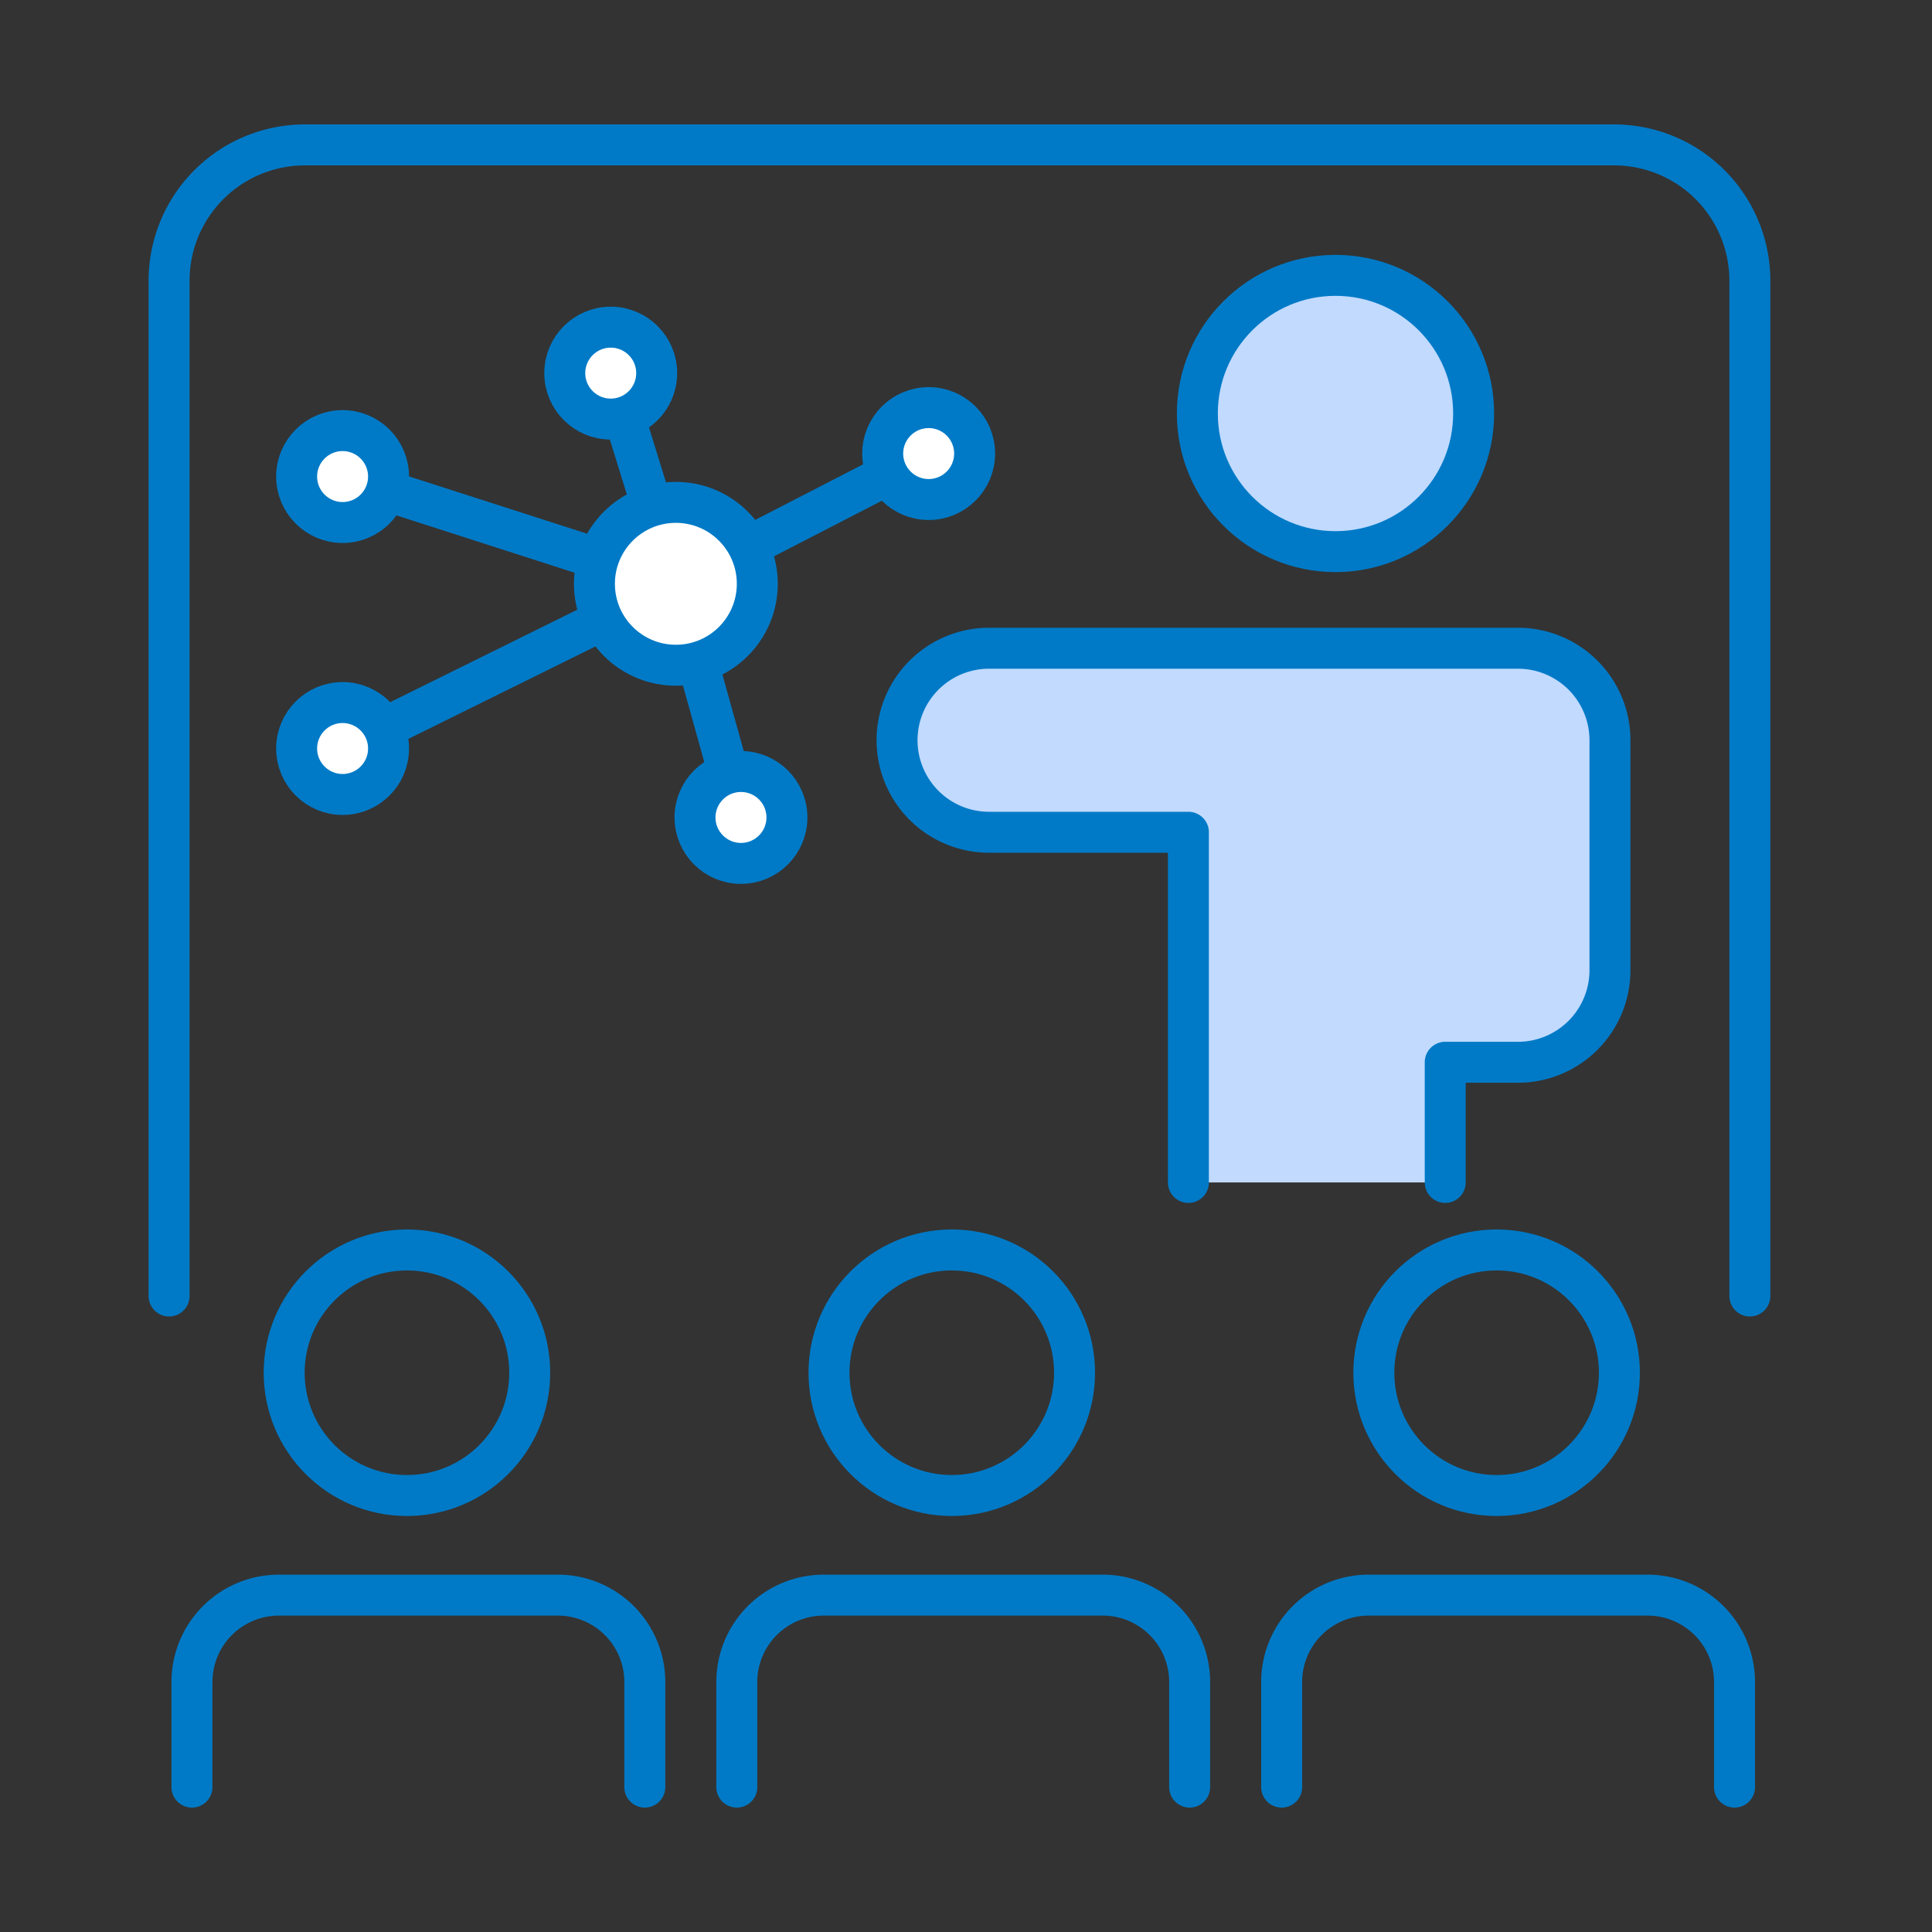 <svg xmlns="http://www.w3.org/2000/svg" width="80" height="80" viewBox="0 0 80 80">
  <rect x="0" y="0" width="80" height="80" fill="#333333" stroke="none"/>
  <g id="グループ_121728" data-name="グループ 121728" transform="translate(-21156 -6943)">
    <rect id="長方形_13169" data-name="長方形 13169" width="80" height="80" transform="translate(21156 6943)" fill="none"/>
    <g id="icon_strengths04" transform="translate(21195.729 6983)">
      <g id="グループ_121706" data-name="グループ 121706" transform="translate(-32.729 -34)">
        <g id="Layer_1">
          <g id="グループ_121705" data-name="グループ 121705">
            <path id="パス_225754" data-name="パス 225754" d="M81.857,62.564V20.524A5.624,5.624,0,0,0,76.233,14.9H22.023A5.624,5.624,0,0,0,16.4,20.524v42.04" transform="translate(-16.399 -14.9)" fill="none" stroke="#007ac7" stroke-linecap="round" stroke-linejoin="round" stroke-width="1.696"/>
            <circle id="楕円形_4672" data-name="楕円形 4672" cx="5.72" cy="5.72" r="5.72" transform="translate(42.58 5.402)" fill="#c1dafe" stroke="#007ac7" stroke-linecap="round" stroke-linejoin="round" stroke-width="1.696"/>
            <circle id="楕円形_4673" data-name="楕円形 4673" cx="5.084" cy="5.084" r="5.084" transform="translate(4.767 45.758)" fill="none" stroke="#007ac7" stroke-linecap="round" stroke-linejoin="round" stroke-width="1.696"/>
            <path id="パス_225755" data-name="パス 225755" d="M36.27,93.675V89.326a3.6,3.6,0,0,0-3.6-3.6H21.118a3.6,3.6,0,0,0-3.6,3.6v4.349" transform="translate(-16.57 -25.675)" fill="none" stroke="#007ac7" stroke-linecap="round" stroke-linejoin="round" stroke-width="1.696"/>
            <circle id="楕円形_4674" data-name="楕円形 4674" cx="5.084" cy="5.084" r="5.084" transform="translate(27.327 45.758)" fill="none" stroke="#007ac7" stroke-linecap="round" stroke-linejoin="round" stroke-width="1.696"/>
            <path id="パス_225756" data-name="パス 225756" d="M62.879,93.675V89.326a3.6,3.6,0,0,0-3.6-3.6H47.727a3.6,3.6,0,0,0-3.6,3.6v4.349" transform="translate(-20.618 -25.675)" fill="none" stroke="#007ac7" stroke-linecap="round" stroke-linejoin="round" stroke-width="1.696"/>
            <circle id="楕円形_4675" data-name="楕円形 4675" cx="5.084" cy="5.084" r="5.084" transform="translate(49.888 45.758)" fill="none" stroke="#007ac7" stroke-linecap="round" stroke-linejoin="round" stroke-width="1.696"/>
            <path id="パス_225757" data-name="パス 225757" d="M89.488,93.675V89.326a3.6,3.6,0,0,0-3.6-3.6H74.336a3.6,3.6,0,0,0-3.6,3.6v4.349" transform="translate(-24.665 -25.675)" fill="none" stroke="#007ac7" stroke-linecap="round" stroke-linejoin="round" stroke-width="1.696"/>
            <path id="パス_225758" data-name="パス 225758" d="M64.016,61.6v-14.5H55.762a3.81,3.81,0,0,1-3.81-3.81h0a3.81,3.81,0,0,1,3.81-3.81h21.9a3.81,3.81,0,0,1,3.81,3.81v9.524a3.81,3.81,0,0,1-3.81,3.81H74.651V61.6" transform="translate(-21.807 -18.638)" fill="#c1dafe" stroke="#007ac7" stroke-linecap="round" stroke-linejoin="round" stroke-width="1.696"/>
            <g id="グループ_121704" data-name="グループ 121704" transform="translate(5.283 7.547)">
              <path id="パス_225759" data-name="パス 225759" d="M35.978,26.046l2.7,8.724-13.8,6.82" transform="translate(-22.972 -24.143)" fill="none" stroke="#007ac7" stroke-linecap="round" stroke-linejoin="round" stroke-width="1.696"/>
              <line id="線_30047" data-name="線 30047" x1="2.696" y1="9.675" transform="translate(15.703 10.627)" fill="none" stroke="#007ac7" stroke-linecap="round" stroke-linejoin="round" stroke-width="1.696"/>
              <ellipse id="楕円形_4676" data-name="楕円形 4676" cx="1.903" cy="1.903" rx="1.903" ry="1.903" transform="translate(11.103)" fill="#fff" stroke="#007ac7" stroke-linecap="round" stroke-linejoin="round" stroke-width="1.696"/>
              <ellipse id="楕円形_4677" data-name="楕円形 4677" cx="1.903" cy="1.903" rx="1.903" ry="1.903" transform="translate(16.496 18.399)" fill="#fff" stroke="#007ac7" stroke-linecap="round" stroke-linejoin="round" stroke-width="1.696"/>
              <ellipse id="楕円形_4678" data-name="楕円形 4678" cx="1.903" cy="1.903" rx="1.903" ry="1.903" transform="translate(0 15.544)" fill="#fff" stroke="#007ac7" stroke-linecap="round" stroke-linejoin="round" stroke-width="1.696"/>
              <line id="線_30048" data-name="線 30048" x1="10.469" y2="5.393" transform="translate(15.703 5.235)" fill="#fff" stroke="#007ac7" stroke-linecap="round" stroke-linejoin="round" stroke-width="1.696"/>
              <ellipse id="楕円形_4679" data-name="楕円形 4679" cx="1.903" cy="1.903" rx="1.903" ry="1.903" transform="translate(24.268 3.331)" fill="#fff" stroke="#007ac7" stroke-linecap="round" stroke-linejoin="round" stroke-width="1.696"/>
              <line id="線_30049" data-name="線 30049" x1="13.799" y1="4.441" transform="translate(1.903 6.186)" fill="none" stroke="#007ac7" stroke-linecap="round" stroke-linejoin="round" stroke-width="1.696"/>
              <circle id="楕円形_4680" data-name="楕円形 4680" cx="3.372" cy="3.372" r="3.372" transform="translate(12.331 7.255)" fill="#fff" stroke="#007ac7" stroke-linecap="round" stroke-linejoin="round" stroke-width="1.696"/>
              <ellipse id="楕円形_4681" data-name="楕円形 4681" cx="1.903" cy="1.903" rx="1.903" ry="1.903" transform="translate(0 4.283)" fill="#fff" stroke="#007ac7" stroke-linecap="round" stroke-linejoin="round" stroke-width="1.696"/>
            </g>
          </g>
        </g>
      </g>
    </g>
  </g>
</svg>
